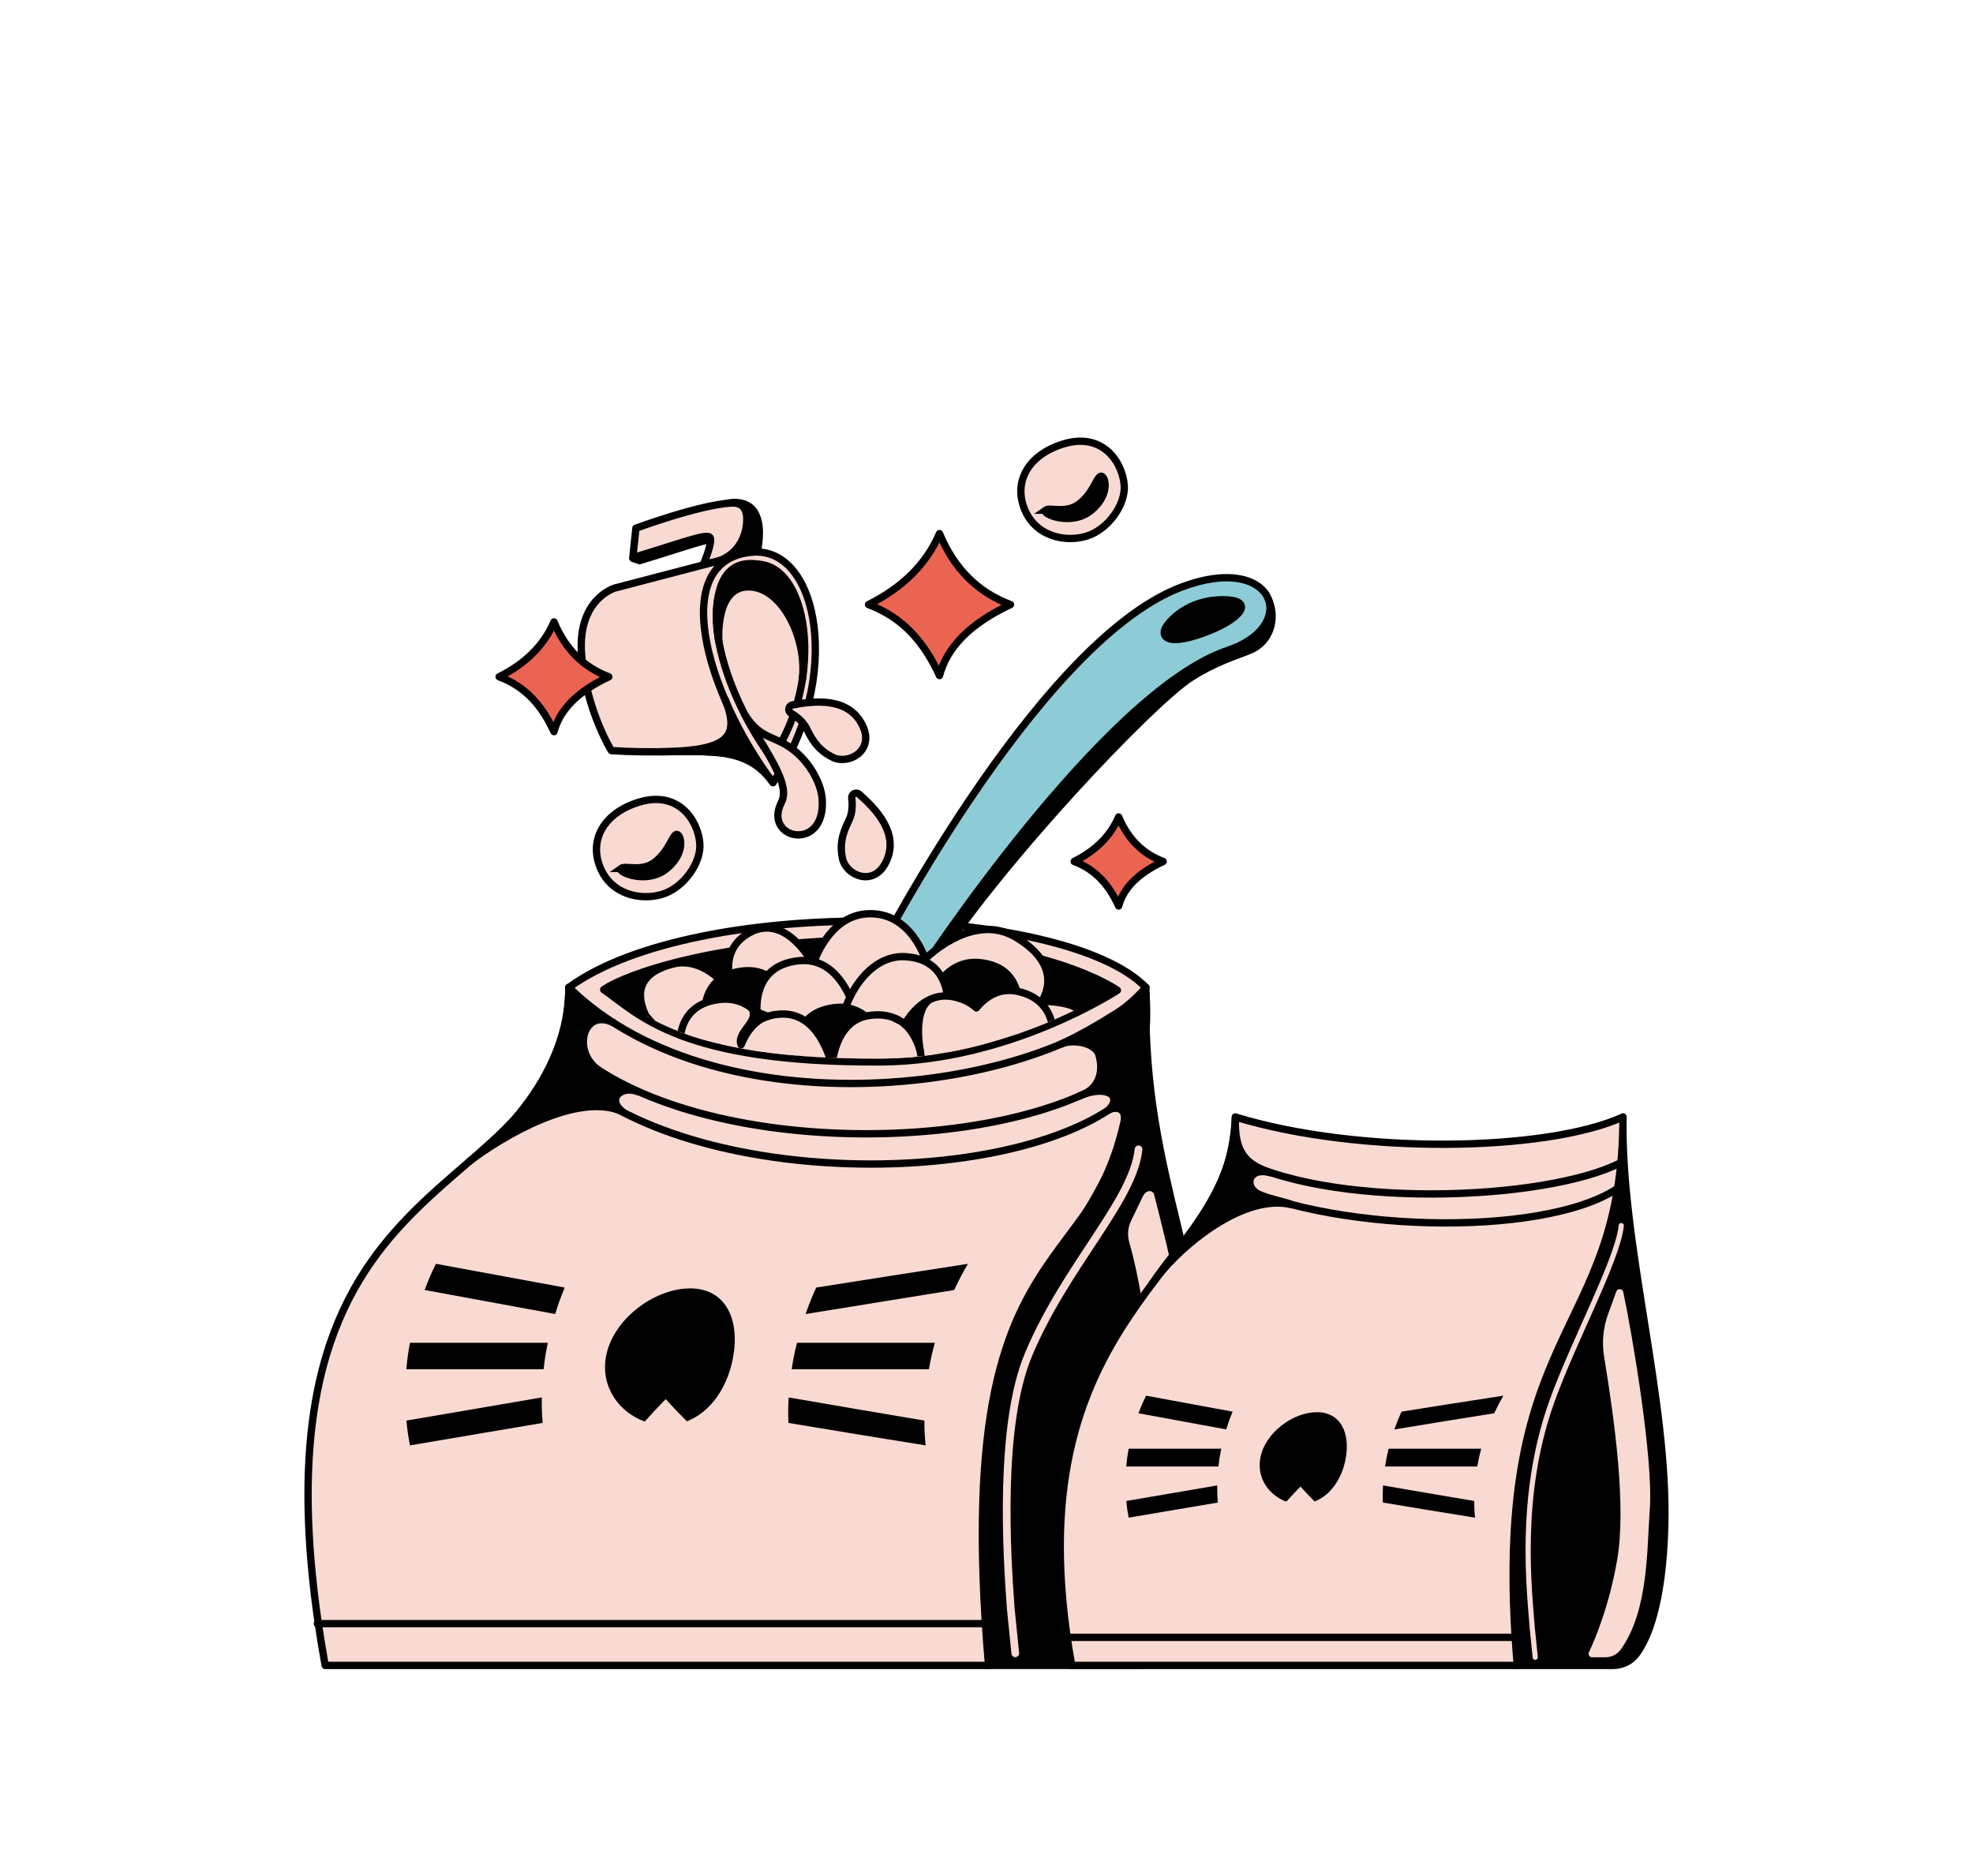 <?xml version="1.0" encoding="UTF-8"?>
<svg id="Layer_3" data-name="Layer 3" xmlns="http://www.w3.org/2000/svg" xmlns:xlink="http://www.w3.org/1999/xlink" viewBox="0 0 440.483 418.776">
  <defs>
    <style>
      .cls-1 {
        fill: #000201;
      }

      .cls-1, .cls-2, .cls-3, .cls-4, .cls-5, .cls-6, .cls-7 {
        stroke: #000;
        stroke-width: 1.636px;
      }

      .cls-1, .cls-3, .cls-4, .cls-5, .cls-8, .cls-6, .cls-7, .cls-9 {
        stroke-linecap: round;
        stroke-linejoin: round;
      }

      .cls-10, .cls-11, .cls-12 {
        stroke-width: 0px;
      }

      .cls-2 {
        stroke-miterlimit: 10;
      }

      .cls-3, .cls-11 {
        fill: #f8dad2;
      }

      .cls-12, .cls-8, .cls-7, .cls-9 {
        fill: none;
      }

      .cls-4 {
        fill: #8dccd6;
      }

      .cls-5 {
        fill: #eb6452;
      }

      .cls-8 {
        stroke-width: 1.155px;
      }

      .cls-8, .cls-9 {
        stroke: #f8dad2;
      }

      .cls-13 {
        clip-path: url(#clippath);
      }

      .cls-9 {
        stroke-width: 1.72px;
      }
    </style>
    <clipPath id="clippath">
      <path class="cls-12" d="M134.776,220.2c7.846,5.412,17.01,16.368,61.913,16.132,28.675-.15,52.774-15.988,52.774-15.988,0,0-14.972-22.256-53.189-22.055-34.642.182-56.516,18.432-61.499,21.911Z"/>
    </clipPath>
  </defs>
  <g>
    <path class="cls-6" d="M255.825,221.906c-.75,42.466,15.072,61.514,13.895,103.694-.719,25.777-5.688,37.303-9.443,42.369-1.82,2.455-4.754,3.832-7.81,3.832h-31.766l-42.993-5.59,78.117-144.305Z"/>
    <path class="cls-9" d="M254.179,256.576c-1.151,11.485-16.251,25.978-24.569,45.835-6.599,15.753-4.882,44.273-3.941,56.805l1,9.885"/>
    <path class="cls-3" d="M191.9,255.774c-49.115-7.106-64.894-35.336-64.894-35.336,28.461-20.78,110.573-18.69,128.826,0,0,0-14.817,42.442-63.931,35.336Z"/>
    <path class="cls-6" d="M134.776,220.936c7.846,5.412,17.01,16.368,61.913,16.132,28.675-.15,52.774-15.988,52.774-15.988,0,0-15.986-11.486-54.203-11.286-34.642.182-55.502,7.663-60.484,11.142Z"/>
    <path class="cls-3" d="M127.005,220.438c-.573,52.131-75.774,33.105-54.411,151.364h148.106c-9.722-113.991,35.13-76.817,35.13-151.364-19.816,23.169-94.607,33.558-128.826,0Z"/>
    <g>
      <path class="cls-10" d="M154.072,287.627c7.934,0,11.162,6.903,9.578,15.475-1.226,6.635-4.994,12.143-10.303,14.196-1.972-1.966-2.918-2.958-4.731-4.953-1.952,2.019-2.887,3.023-4.676,5.011-5.602-2.006-9.784-7.556-8.691-14.254,1.4-8.572,10.888-15.475,18.822-15.475"/>
      <path class="cls-10" d="M121.365,305.675h-30.641c.211-2.357.371-3.541.801-5.899h30.778c-.484,2.358-.672,3.542-.938,5.899Z"/>
      <path class="cls-10" d="M120.965,311.973c-.031,2.293.006,3.434.185,5.688-9.873,1.679-19.747,3.353-29.623,5.017-.418-2.186-.576-3.296-.788-5.536,10.076-1.722,20.151-3.447,30.226-5.17Z"/>
      <path class="cls-10" d="M126.076,287.444c-.963,2.341-1.387,3.526-2.124,5.909-9.718-1.787-19.435-3.577-29.152-5.365.893-2.367,1.398-3.539,2.521-5.846,9.586,1.76,19.171,3.529,28.755,5.302Z"/>
      <path class="cls-10" d="M177.932,299.776h30.776c-.638,2.358-.903,3.542-1.323,5.899h-30.639c.365-2.357.602-3.541,1.186-5.899Z"/>
      <path class="cls-10" d="M176.021,317.663c-.082-2.254-.07-3.395.059-5.688,10.093,1.749,20.192,3.473,30.294,5.167.008,2.241.064,3.352.279,5.538-10.216-1.639-20.427-3.312-30.632-5.017Z"/>
      <path class="cls-10" d="M213.035,287.987c-11.065,1.772-22.126,3.562-33.185,5.368.838-2.383,1.313-3.569,2.377-5.911,11.285-1.788,22.573-3.554,33.865-5.3-1.338,2.306-1.949,3.478-3.057,5.843Z"/>
    </g>
    <path class="cls-6" d="M104.754,259.322s22.251-15.532,22.251-38.884c0,0,4.03,5.39,9.949,7.879-6.9-3.424-9.509,6.809-2.898,10.874,3.059,1.881,4.396,3.006,8.547,4.579-4.009-1.608-7.282,1.657-3.523,4.472-9.938-4.752-27.248,5.603-34.327,11.081Z"/>
    <path class="cls-7" d="M253.621,236.735c-22.492,21.349-97.995,23.286-126.616-2.874"/>
    <path class="cls-7" d="M254.179,242.09c-19.816,23.169-97.699,24.917-127.174-2.022"/>
    <line class="cls-7" x1="70.848" y1="362.467" x2="220.192" y2="362.467"/>
    <path class="cls-6" d="M255.825,221.906s-11.09,7.694-19.124,11.257c2.704-1.315,7.827-.376,8.615,2.227,1.099,3.633.343,7.708-4.473,9.361,5.981-2.715,9.994-.223,6.602,3.1,1.705-.977,4.209-.474,3.489,2.715-1.318,5.836-3.597,12.641-8.361,19.869,12.744-20.554,13.977-39.951,13.252-48.53Z"/>
    <path class="cls-11" d="M255.11,267.158c.799-1.663,2.279-1.515,2.561-.428,2.555,9.863,10.082,40.074,9.652,52.098-.508,14.194-.453,34.945-10.204,48.281-1.261,1.725-3.314,2.693-5.451,2.693l-4.686-0c-.891-0-1.471-.93-1.083-1.732,2.034-4.203,7.116-15.782,9.932-31.713,3.366-19.041.203-45.351-3.714-59.013-.457-1.594-.322-3.288.396-4.783l2.597-5.404Z"/>
    <g>
      <path class="cls-6" d="M362.337,249.373c-.504,28.522,10.119,63.067,9.328,91.397-.483,17.313-3.82,25.054-6.342,28.457-1.222,1.649-3.193,2.574-5.245,2.574h-21.336l-28.877-3.755,52.472-118.674Z"/>
      <path class="cls-8" d="M361.957,273.61c-.773,7.714-10.954,26.274-15.725,39.924-7.245,20.732-4.786,41.396-4.154,49.814l.672,6.639"/>
      <path class="cls-3" d="M275.811,249.373c-.385,35.014-50.893,43-36.545,122.428h99.476c-6.53-76.562,23.595-72.359,23.595-122.428-17.281,7.807-59.069,8.395-86.526,0Z"/>
      <g>
        <path class="cls-10" d="M293.99,315.266c5.329,0,7.497,4.636,6.433,10.394-.823,4.457-3.354,8.156-6.92,9.535-1.324-1.32-1.96-1.987-3.177-3.327-1.311,1.355-1.939,2.03-3.141,3.366-3.762-1.348-6.572-5.075-5.837-9.574.94-5.758,7.312-10.394,12.642-10.394"/>
        <path class="cls-10" d="M272.023,327.387h-20.58c.142-1.583.249-2.378.538-3.962h20.672c-.325,1.584-.451,2.379-.63,3.962Z"/>
        <path class="cls-10" d="M271.754,331.618c-.021,1.541.004,2.307.124,3.821-8.016,1.362-11.995,2.038-19.897,3.37-.281-1.468-.387-2.214-.529-3.718,8.062-1.377,12.123-2.074,20.301-3.472Z"/>
        <path class="cls-10" d="M275.187,315.143c-.647,1.573-.932,2.369-1.427,3.969-7.894-1.452-11.811-2.174-19.58-3.604.6-1.589.939-2.377,1.693-3.926,7.661,1.407,11.524,2.121,19.313,3.561Z"/>
        <path class="cls-10" d="M310.016,323.425h20.671c-.429,1.584-.606,2.379-.888,3.962h-20.579c.245-1.583.405-2.378.796-3.962Z"/>
        <path class="cls-10" d="M308.732,335.439c-.055-1.514-.047-2.28.039-3.821,8.081,1.398,12.15,2.094,20.347,3.471.006,1.505.043,2.251.187,3.72-8.286-1.332-12.401-2.007-20.574-3.37Z"/>
        <path class="cls-10" d="M333.593,315.507c-8.978,1.431-13.436,2.153-22.289,3.605.563-1.601.882-2.397,1.597-3.97,9.034-1.44,13.583-2.153,22.745-3.56-.899,1.548-1.309,2.336-2.053,3.924Z"/>
      </g>
      <path class="cls-6" d="M257.115,286.757c7.749-11.626,17.869-19.146,18.696-37.384-.32,8.039,2.373,10.496,7.848,12.454-4.879-1.413-6.049,2.958-2.782,4.72,2.123,1.145,4.847,1.354,7.634,2.41-11.608-2.848-26.664,10.707-31.397,17.799Z"/>
      <path class="cls-7" d="M361.957,259.506c-16.693,8.669-66.412,10.632-86.973-1.576"/>
      <path class="cls-7" d="M360.811,265.524c-16.776,10.793-64.979,9.815-87.69-2.265"/>
      <line class="cls-7" x1="238.093" y1="365.532" x2="338.4" y2="365.532"/>
      <path class="cls-11" d="M360.841,288.334c.285-.79,1.395-.706,1.568.118,2.123,10.12,6.714,37.363,5.922,48.377-.661,9.201-.288,22.692-6.446,31.368-.807,1.137-2.114,1.79-3.485,1.79l-2.972-0c-.562-0-.936-.6-.691-1.119,1.288-2.728,4.516-10.264,6.304-20.637,2.042-11.845-.486-30.5-2.918-45.384-.519-3.176-.208-6.433.887-9.451.578-1.595,1.231-3.397,1.831-5.063Z"/>
    </g>
    <g>
      <path class="cls-6" d="M275.988,131.135l7.219,2.759c1.823,4.026.544,9.351-4.198,11.291-3.112,1.274-7.528,2.519-13.113,6.075-8.658,5.511-42.922,41.45-58.34,65.708l-4.482-.522,50.284-64.576,22.63-20.735Z"/>
      <path class="cls-4" d="M194.282,215.902s36.664-72.225,69.311-84.768c20.935-8.043,26.918,8.561,10.532,14.055-27.745,9.304-68.588,71.778-68.588,71.778l-11.255-1.066Z"/>
      <path class="cls-6" d="M260.281,140.042c.947-1.561,5.013-6.148,12.706-6.148s3.932,4.549-4.674,7.558c-8.606,3.009-8.979.151-8.032-1.41Z"/>
    </g>
    <g class="cls-13">
      <g>
        <path class="cls-3" d="M226.714,209.195c-9.709-5.72-20.163,4.901-20.163,4.901,0,0-3.268-10.735-13.056-10.084-8.709.579-11.982,11.286-11.982,11.286,0,0-5.918-11.676-14.243-7.042-7.279,4.052-4.008,12.172-3.161,14.896-.999-2.587-6.973-9.67-13.82-7.946-9.024,2.272-7.836,7.978-6.095,11.575,8.317,9.867,29.826,21.554,70.307,13.304,13.474-2.746,22.13-6.691,25.957-11.602,3.935-5.05-7.915-4.94-7.915-4.94,0,0,5.675-7.569-5.83-14.346Z"/>
        <path class="cls-6" d="M179.149,230.071c-.706-2.542-3.949-14.203-13.087-13.324-11.511,1.107-8.379,13.324-8.379,13.324l3.328,4.851,18.138-4.851Z"/>
        <path class="cls-6" d="M205.566,228.217c.706-2.542,3.949-14.203,13.087-13.324,11.511,1.107,8.379,13.324,8.379,13.324l-2.992,5.099-18.357-4.756"/>
        <path class="cls-3" d="M169.272,228.48s-2.906-12.847,9.174-14.009c9.589-.922,12.612,11.341,13.353,14.009"/>
        <path class="cls-3" d="M187.979,233.127c-1.699-6.419,4.473-20.088,14.091-19.553,13.356.742,8.956,17.318,8.956,17.318l-.397,3.711-22.65-1.476Z"/>
        <path class="cls-6" d="M199.709,238.239c-.706-2.542-3.949-14.203-13.087-13.324-11.511,1.107-8.379,13.324-8.379,13.324l12.548,1.404,8.918-1.404Z"/>
        <path class="cls-3" d="M164.959,232.976s2.936-5.501,7.955-6.432"/>
        <path class="cls-3" d="M214.502,240.084c9.206-1.876,16.005-4.426,20.718-7.341.21-4.677-1.195-9.762-7.709-11.356-4.165-1.019-7.28.924-9.539,3.623-1.143-1.054-2.676-1.888-4.701-2.384-5.358-1.311-8.979,2.278-11.274,6.075-1.791-1.545-4.24-2.433-7.592-2.039-6.107.719-8.059,6.386-8.668,11.114-1.437-5.182-5.194-13.524-14.231-10.907-.488.141-.924.326-1.347.521-2.115-2.652-5.083-4.682-9.195-4.287-7.827.753-9.201,6.398-9.199,10.282,11.252,7.468,31.253,13.115,62.739,6.698Z"/>
        <path class="cls-6" d="M171.504,226.87c-4.205,1.131-6.05,6.367-6.05,6.367-1.168-2.984,4.941-5.551,1.938-8.606,1.55,1.596,4.112,2.239,4.112,2.239Z"/>
        <path class="cls-3" d="M205.333,241.666s2.62-10.59-5.316-14.244"/>
        <path class="cls-6" d="M207.248,223.391c-3.314,1.622-5.252,5.31-5.252,5.31,0,0,2.161,1.566,3.45,5.902,0,0-1.653-8.321,1.802-11.212Z"/>
      </g>
    </g>
  </g>
  <path class="cls-5" d="M225.595,134.971c-9.215,4.311-14.209,9.665-15.847,15.847-3.248-7.116-7.96-12.912-15.847-15.847,7.772-3.889,13.006-9.199,15.847-15.847,3.288,7.905,8.605,13.143,15.847,15.847Z"/>
  <path class="cls-5" d="M259.689,192.319c-5.78,2.704-8.913,6.063-9.941,9.941-2.037-4.464-4.993-8.099-9.941-9.941,4.875-2.44,8.158-5.77,9.941-9.941,2.063,4.959,5.397,8.244,9.941,9.941Z"/>
  <g>
    <path class="cls-3" d="M147.899,199.638c-4.729,1.47-11.37.155-13.882-5.907-2.565-6.187.759-12.213,8.578-14.633,8.812-2.728,13.254,4.016,13.647,9.211.327,4.31-3.614,9.859-8.343,11.329Z"/>
    <path class="cls-2" d="M138.643,193.862c1.019-.74,4.601.908,7.627-1.455,3.025-2.363,3.722-5.645,4.665-6.102s2.482,3.798-2.026,7.566c-4.508,3.768-11.284.731-10.265-.009Z"/>
  </g>
  <g>
    <path class="cls-3" d="M242.649,119.669c-4.729,1.47-11.37.155-13.882-5.907-2.565-6.187.759-12.213,8.578-14.633,8.812-2.728,13.254,4.016,13.647,9.211.327,4.31-3.614,9.859-8.343,11.329Z"/>
    <path class="cls-2" d="M233.393,113.893c1.019-.74,4.601.908,7.627-1.455,3.025-2.363,3.722-5.645,4.665-6.102.943-.456,2.482,3.798-2.026,7.566-4.508,3.768-11.284.731-10.265-.009Z"/>
  </g>
  <g>
    <path class="cls-1" d="M142.797,125.157c10.819-3.24,16.794-5.652,17.288-4.414.474,1.185-2.057,7.519-2.057,7.519l10.551-2.993s4.017-12.996-4.469-13.093c-7.16-.082-22.812,12.478-22.812,12.478l1.498.503Z"/>
    <path class="cls-3" d="M141.281,124.496c10.819-3.24,16.794-5.652,17.288-4.414.474,1.185-1.502,5.873-1.502,5.873l1.948-.362c4.617-.859,7.492-4.567,7.709-9.258.107-2.323-.657-4.19-3.465-4.035-7.15.394-21.291,5.62-21.291,5.62l-.687,6.576Z"/>
    <path class="cls-3" d="M172.658,148.688l-4.829-25.407-30.549,7.995s-8.347,2.383-7.45,14.696c.897,12.313,6.656,21.597,6.656,21.597,18.668,1.241,28.995-2.73,36.08,7.146"/>
    <path class="cls-3" d="M172.566,174.715c-15.381-20.688-23.236-49.683-4.737-51.434,15.064-1.426,20.426,28.43,4.737,51.434Z"/>
    <path class="cls-1" d="M168.908,170.047s-5.412-9.308-6.975-13.808c3.395,8.516.377,11.345-14.363,11.596,19.941-.66,21.339,2.212,21.339,2.212Z"/>
    <path class="cls-3" d="M172.294,169.278c-12.118-16.299-18.562-41.881-3.988-43.261,11.868-1.123,16.348,25.138,3.988,43.261Z"/>
    <path class="cls-1" d="M169.551,126.004c12.732,2.284,9.553,25.865,9.553,25.865,1.204-8.944-4.312-20.784-11.947-20.852-7.635-.068-6.672,12.196-6.672,12.196,0,0-3.665-19.493,9.067-17.209Z"/>
    <path class="cls-3" d="M183.576,178.651c.604,11.725-13.31,8.675-9.121.473,2.026-3.967-2.846-10.457-8.175-19.572,3.784,5.946,6.892,4.4,11.511,8.404,2.908,2.521,5.583,6.759,5.786,10.695Z"/>
  </g>
  <path class="cls-3" d="M176.575,159.201c-.786-.468-.554-1.663.346-1.83,4.425-.818,12.831-2.059,15.84,5.026,2.239,5.272-3.309,8.36-6.772,6.712-3.752-1.786-5.021-4.715-6.03-6.662-.616-1.189-1.925-2.377-3.383-3.245Z"/>
  <path class="cls-3" d="M190.164,178.166c-.111-.908.976-1.456,1.658-.847,3.356,2.998,9.484,8.883,5.725,15.6-2.797,4.998-8.636,2.502-9.453-1.245-.886-4.06.653-6.856,1.575-8.847.563-1.215.701-2.977.494-4.662Z"/>
  <path class="cls-5" d="M135.924,151.089c-7.12,3.331-10.979,7.468-12.245,12.245-2.51-5.499-6.151-9.977-12.245-12.245,6.006-3.005,10.05-7.108,12.245-12.245,2.541,6.108,6.649,10.155,12.245,12.245Z"/>
</svg>